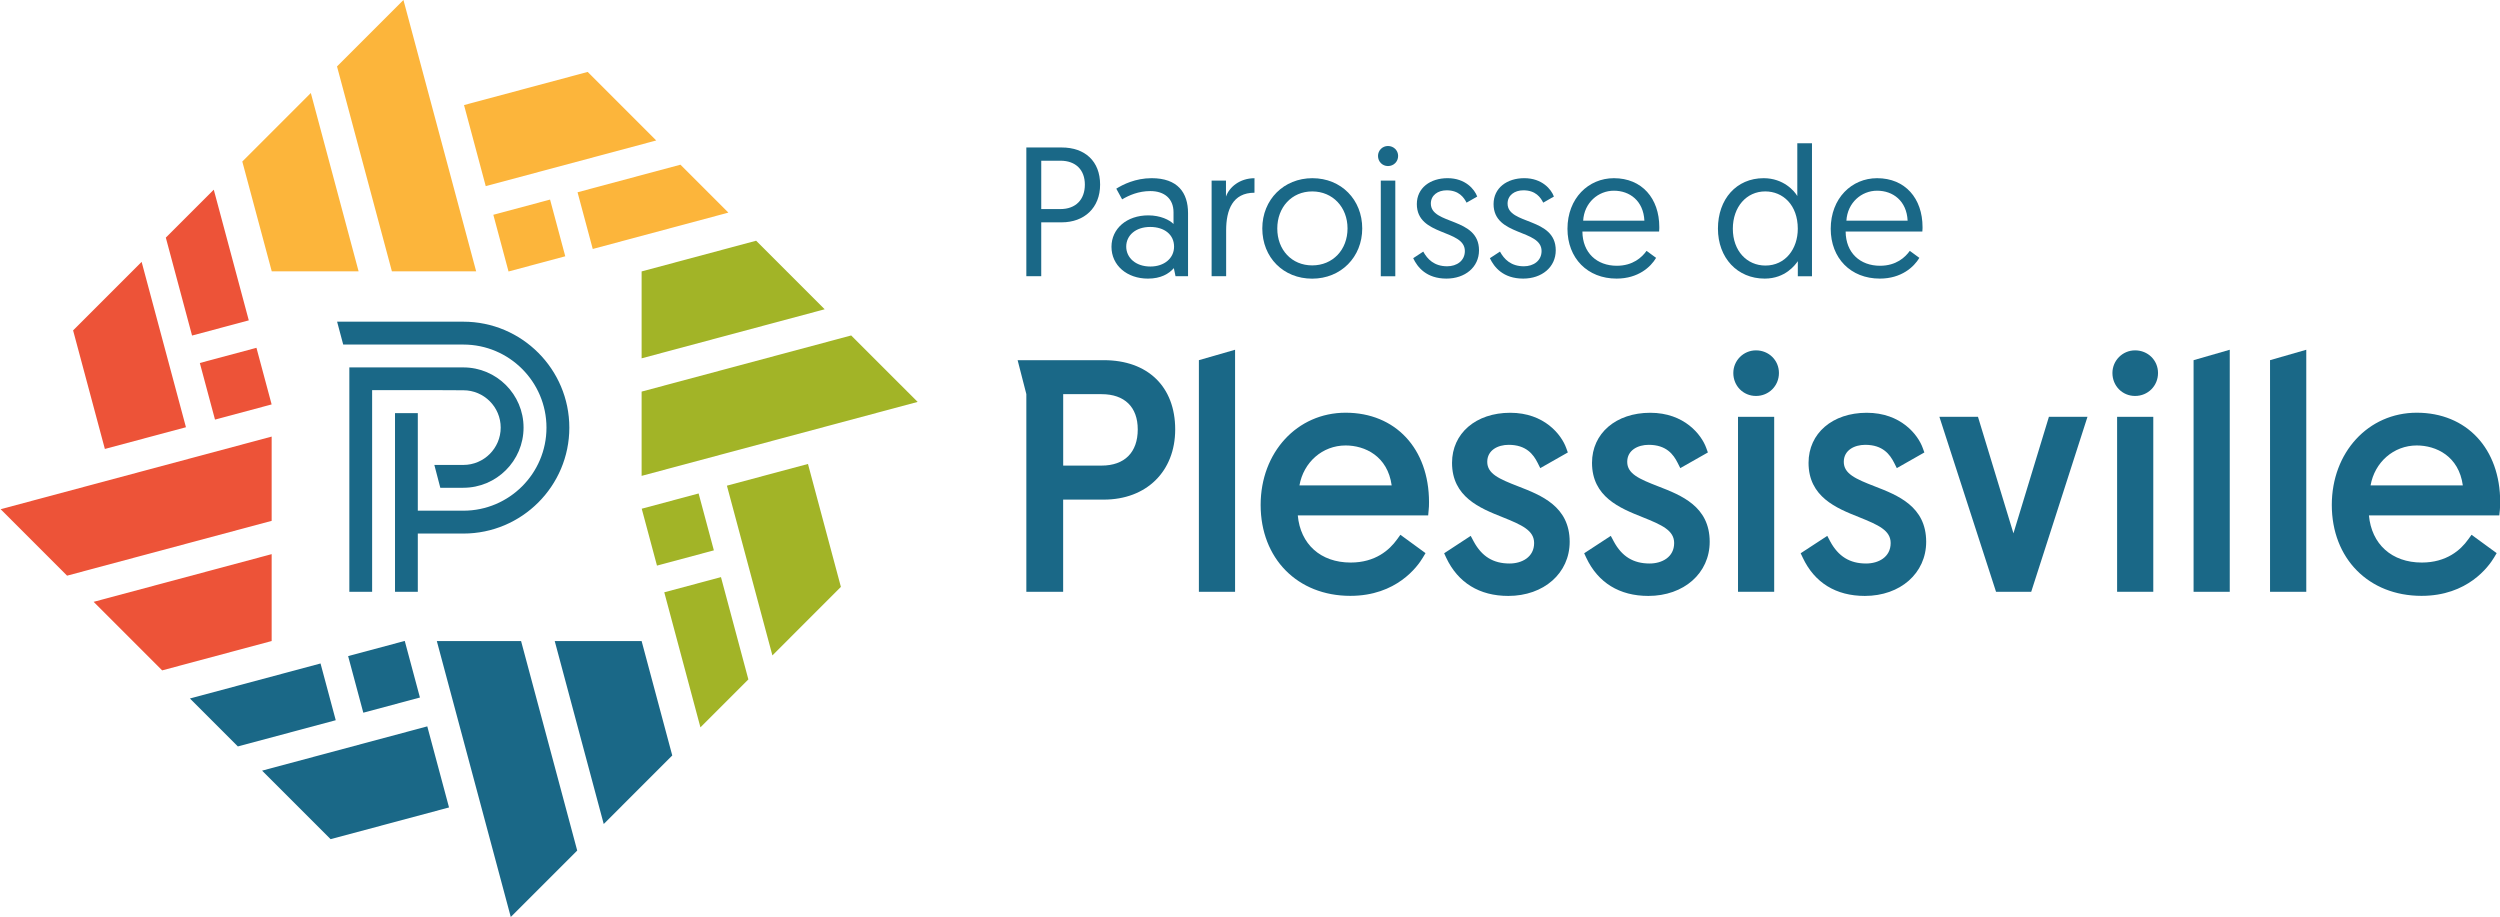 <?xml version="1.0" encoding="UTF-8"?>
<!-- Generator: Adobe Illustrator 16.0.0, SVG Export Plug-In . SVG Version: 6.00 Build 0) -->
<svg xmlns="http://www.w3.org/2000/svg" xmlns:xlink="http://www.w3.org/1999/xlink" id="Layer_1" x="0px" y="0px" width="177.198px" height="65px" viewBox="0 0 177.198 65" xml:space="preserve"> <g> <g> <path fill="#1A6887" d="M32.843,22.801h-8.949l0.432,1.621h8.52c3.247,0,5.888,2.641,5.888,5.889c0,3.245-2.641,5.886-5.888,5.886 h-3.232v-6.914h-1.616v12.665h1.616v-4.13h3.232c4.14,0,7.508-3.368,7.508-7.507C40.352,26.168,36.984,22.801,32.843,22.801z"></path> <path fill="#1A6887" d="M32.843,26.042h-1.621h-6.461v15.905h1.615V27.654h4.846l1.621,0.008c1.46,0,2.646,1.186,2.646,2.646 s-1.188,2.646-2.646,2.646h-2.057l0.423,1.621h1.632v-0.003c2.353,0,4.268-1.912,4.268-4.265 C37.112,27.957,35.195,26.042,32.843,26.042z"></path> </g> <g> <g> <polygon fill="#FCB53B" points="22.031,6.591 17.174,11.449 19.262,19.234 25.418,19.234 "></polygon> <polygon fill="#FCB53B" points="28.596,0 23.887,4.709 27.778,19.234 33.75,19.234 "></polygon> <polygon fill="#FCB53B" points="42.014,17.647 51.626,15.07 48.229,11.673 40.936,13.628 "></polygon> <polygon fill="#FCB53B" points="46.512,9.956 41.655,5.098 32.89,7.447 34.429,13.193 "></polygon> <rect x="35.441" y="14.603" transform="matrix(-0.966 0.259 -0.259 -0.966 78.084 23.092)" fill="#FCB53B" width="4.163" height="4.161"></rect> </g> <g> <polygon fill="#ED5338" points="6.637,42.658 11.494,47.516 19.255,45.436 19.255,39.277 "></polygon> <polygon fill="#ED5338" points="0.045,36.092 4.754,40.803 19.255,36.917 19.255,30.945 "></polygon> <polygon fill="#ED5338" points="17.634,22.707 15.152,13.445 11.753,16.842 13.613,23.783 "></polygon> <polygon fill="#ED5338" points="13.18,30.282 10.038,18.56 5.181,23.417 7.433,31.821 "></polygon> <rect x="14.631" y="25.114" transform="matrix(0.259 0.966 -0.966 0.259 38.648 4.014)" fill="#ED5338" width="4.154" height="4.155"></rect> </g> <g> <polygon fill="#A2B427" points="58.452,21.921 53.593,17.062 45.477,19.238 45.477,25.398 "></polygon> <polygon fill="#A2B427" points="65.042,28.487 60.331,23.777 45.477,27.756 45.477,33.729 "></polygon> <polygon fill="#A2B427" points="47.083,41.981 49.646,51.554 53.044,48.156 51.102,40.906 "></polygon> <polygon fill="#A2B427" points="51.523,34.424 54.747,46.455 59.602,41.598 57.268,32.884 "></polygon> <rect x="45.944" y="35.434" transform="matrix(0.259 0.966 -0.966 0.259 71.847 -18.583)" fill="#A2B427" width="4.174" height="4.174"></rect> </g> <g> <polygon fill="#1A6887" points="45.477,45.439 39.319,45.439 42.792,58.405 47.649,53.547 45.477,45.436 "></polygon> <polygon fill="#1A6887" points="36.203,64.994 40.912,60.286 36.934,45.439 30.962,45.439 "></polygon> <polygon fill="#1A6887" points="22.719,47.026 13.462,49.508 16.859,52.907 23.797,51.048 "></polygon> <polygon fill="#1A6887" points="18.577,54.623 23.434,59.479 31.827,57.231 30.285,51.484 "></polygon> <rect x="25.12" y="45.908" transform="matrix(0.966 -0.259 0.259 0.966 -11.481 8.663)" fill="#1A6887" width="4.155" height="4.153"></rect> </g> </g> </g> <g> <g> <path fill="#1A6887" d="M72.746,10.453h2.503c1.656,0,2.726,0.976,2.726,2.634c0,1.644-1.121,2.672-2.726,2.672h-1.447v3.818 h-1.056V10.453z M75.16,14.819c1.094,0,1.734-0.679,1.734-1.732c0-1.043-0.642-1.696-1.734-1.696h-1.357v3.429H75.16z"></path> <path fill="#1A6887" d="M81.39,15.265c0.861,0,1.513,0.325,1.788,0.611v-0.834c0-0.952-0.64-1.499-1.643-1.499 c-0.836,0-1.514,0.298-1.999,0.587l-0.415-0.757c0.456-0.288,1.356-0.744,2.504-0.744c1.853,0,2.582,1.029,2.582,2.477v4.472 H83.32l-0.119-0.573c-0.351,0.403-0.924,0.743-1.836,0.743c-1.487,0-2.584-0.939-2.584-2.255 C78.783,16.201,79.865,15.265,81.39,15.265z M81.536,18.891c0.99,0,1.681-0.589,1.681-1.411c0-0.847-0.68-1.394-1.695-1.394 c-1.029,0-1.696,0.6-1.696,1.394C79.827,18.262,80.492,18.891,81.536,18.891z"></path> <path fill="#1A6887" d="M88.916,13.66c-1.553,0-2.008,1.224-2.008,2.672v3.245h-1.03v-6.778h1.018v1.135 c0.234-0.677,0.99-1.302,2.021-1.302L88.916,13.66L88.916,13.66z"></path> <path fill="#1A6887" d="M93.021,12.63c2.047,0,3.533,1.526,3.533,3.561c0,2.033-1.512,3.56-3.549,3.56s-3.534-1.499-3.534-3.56 C89.472,14.141,91.002,12.63,93.021,12.63z M93.008,18.811c1.461,0,2.504-1.107,2.504-2.62c0-1.5-1.043-2.623-2.504-2.623 c-1.463,0-2.475,1.138-2.475,2.623C90.529,17.714,91.561,18.811,93.008,18.811z"></path> <path fill="#1A6887" d="M98.379,10.348c0.404,0,0.719,0.313,0.719,0.704c0,0.405-0.314,0.718-0.719,0.718 c-0.395,0-0.707-0.312-0.707-0.718C97.672,10.662,97.984,10.348,98.379,10.348z M97.869,12.799h1.029v6.781h-1.029V12.799z"></path> <path fill="#1A6887" d="M100.879,17.833c0.291,0.534,0.773,1.041,1.697,1.041c0.678,0,1.252-0.39,1.252-1.082 c0-1.563-3.404-1.03-3.404-3.326c0-1.146,0.951-1.837,2.178-1.837c1.268,0,1.916,0.795,2.102,1.303l-0.756,0.432 c-0.186-0.364-0.539-0.875-1.41-0.875c-0.627,0-1.121,0.353-1.121,0.939c0,1.526,3.414,0.951,3.414,3.313 c0,1.199-0.99,2.006-2.309,2.006c-1.418,0-2.059-0.81-2.355-1.447L100.879,17.833z"></path> <path fill="#1A6887" d="M106.318,17.833c0.289,0.534,0.77,1.041,1.695,1.041c0.678,0,1.252-0.39,1.252-1.082 c0-1.563-3.402-1.03-3.402-3.326c0-1.146,0.951-1.837,2.176-1.837c1.266,0,1.918,0.795,2.1,1.303l-0.756,0.432 c-0.184-0.364-0.533-0.875-1.406-0.875c-0.627,0-1.121,0.353-1.121,0.939c0,1.526,3.414,0.951,3.414,3.313 c0,1.199-0.99,2.006-2.307,2.006c-1.422,0-2.061-0.81-2.361-1.447L106.318,17.833z"></path> <path fill="#1A6887" d="M114.391,12.63c1.992,0,3.219,1.435,3.219,3.469c0,0.041,0,0.183-0.014,0.313h-5.436 c0.01,1.511,1.029,2.425,2.438,2.425c1.145,0,1.785-0.601,2.109-1.056l0.676,0.496c-0.375,0.638-1.262,1.47-2.803,1.47 c-2.059,0-3.479-1.445-3.479-3.531C111.102,14.05,112.59,12.63,114.391,12.63z M116.553,15.643 c-0.066-1.409-1.041-2.126-2.162-2.126c-1.107,0-2.104,0.847-2.178,2.126H116.553z"></path> <path fill="#1A6887" d="M128.432,19.58h-1.004v-1.069c-0.17,0.246-0.873,1.236-2.348,1.236c-1.943,0-3.314-1.47-3.314-3.546 c0-2.086,1.309-3.571,3.238-3.571c1.408,0,2.188,0.914,2.387,1.265v-3.74h1.041V19.58z M125.117,13.567 c-1.328,0-2.295,1.097-2.295,2.648c0,1.576,1.006,2.607,2.309,2.607c1.422,0,2.295-1.188,2.295-2.607 C127.426,14.534,126.383,13.567,125.117,13.567z"></path> <path fill="#1A6887" d="M133.047,12.63c1.994,0,3.221,1.435,3.221,3.469c0,0.041,0,0.183-0.014,0.313h-5.436 c0.01,1.511,1.027,2.425,2.438,2.425c1.145,0,1.785-0.601,2.109-1.056l0.678,0.496c-0.379,0.638-1.268,1.47-2.803,1.47 c-2.062,0-3.48-1.445-3.48-3.531C129.762,14.05,131.246,12.63,133.047,12.63z M135.211,15.643 c-0.066-1.409-1.041-2.126-2.164-2.126c-1.107,0-2.098,0.847-2.176,2.126H135.211z"></path> </g> <polygon fill="#1A6887" points="84.976,25.529 84.976,41.945 87.541,41.945 87.541,24.79 "></polygon> <polygon fill="#1A6887" points="155.479,25.529 155.479,41.945 158.043,41.945 158.043,24.79 "></polygon> <polygon fill="#1A6887" points="160.898,25.529 160.898,41.945 163.467,41.945 163.467,24.79 "></polygon> <path fill="#1A6887" d="M95.377,29.253c-3.438,0-6.024,2.811-6.024,6.537c0,3.794,2.614,6.444,6.356,6.444 c3.279,0,4.768-2.082,5.143-2.714l0.188-0.315l-1.781-1.3l-0.236,0.326c-0.537,0.75-1.537,1.642-3.289,1.642 c-2.131,0-3.566-1.303-3.748-3.344h9.242l0.033-0.363c0.021-0.163,0.027-0.354,0.027-0.576 C101.285,31.8,98.91,29.253,95.377,29.253z M95.377,31.574c1.363,0,2.977,0.75,3.264,2.831h-6.537 C92.393,32.765,93.732,31.574,95.377,31.574z"></path> <path fill="#1A6887" d="M107.604,34.47c-1.355-0.525-2.189-0.893-2.189-1.734c0-0.834,0.76-1.207,1.516-1.207 c1.252,0,1.756,0.682,2.053,1.273l0.189,0.378l1.953-1.11l-0.115-0.317c-0.332-0.929-1.539-2.496-3.967-2.496 c-2.432,0-4.125,1.457-4.125,3.546c0,2.42,1.98,3.217,3.576,3.852c1.391,0.559,2.242,0.943,2.242,1.836 c0,1.003-0.875,1.45-1.74,1.45c-1.162,0-1.971-0.501-2.547-1.569l-0.207-0.39l-1.883,1.233l0.145,0.316 c0.834,1.772,2.355,2.708,4.402,2.708c2.52,0,4.35-1.615,4.35-3.838C111.256,35.887,109.23,35.102,107.604,34.47z"></path> <path fill="#1A6887" d="M117.527,34.47c-1.355-0.525-2.191-0.893-2.191-1.734c0-0.834,0.766-1.207,1.52-1.207 c1.254,0,1.754,0.682,2.051,1.273l0.191,0.378l1.955-1.11l-0.115-0.317c-0.332-0.929-1.543-2.496-3.971-2.496 s-4.127,1.457-4.127,3.546c0,2.42,1.986,3.217,3.578,3.852c1.395,0.559,2.244,0.943,2.244,1.836c0,1.003-0.869,1.45-1.738,1.45 c-1.16,0-1.971-0.501-2.545-1.569l-0.207-0.39l-1.887,1.233l0.146,0.316c0.834,1.772,2.354,2.708,4.402,2.708 c2.52,0,4.348-1.615,4.348-3.838C121.182,35.887,119.156,35.102,117.527,34.47z"></path> <g> <path fill="#1A6887" d="M124.463,28.065c0.91,0,1.627-0.716,1.627-1.627c0-0.901-0.717-1.605-1.627-1.605 c-0.889,0-1.607,0.721-1.607,1.605C122.855,27.351,123.559,28.065,124.463,28.065z"></path> <rect x="123.189" y="29.544" fill="#1A6887" width="2.564" height="12.401"></rect> </g> <path fill="#1A6887" d="M132.875,34.47c-1.355-0.525-2.189-0.893-2.189-1.734c0-0.834,0.762-1.207,1.52-1.207 c1.248,0,1.748,0.682,2.049,1.273l0.189,0.378l1.953-1.11l-0.115-0.317c-0.332-0.929-1.543-2.496-3.969-2.496 c-2.432,0-4.125,1.457-4.125,3.546c0,2.42,1.98,3.217,3.578,3.852c1.389,0.559,2.242,0.943,2.242,1.836 c0,1.003-0.871,1.45-1.74,1.45c-1.16,0-1.967-0.501-2.547-1.569l-0.205-0.39l-1.887,1.233l0.15,0.316 c0.832,1.772,2.35,2.708,4.4,2.708c2.518,0,4.346-1.615,4.346-3.838C136.525,35.887,134.502,35.102,132.875,34.47z"></path> <g> <path fill="#1A6887" d="M151.332,28.065c0.914,0,1.627-0.716,1.627-1.627c0-0.901-0.713-1.605-1.627-1.605 c-0.889,0-1.605,0.721-1.605,1.605C149.727,27.351,150.43,28.065,151.332,28.065z"></path> <rect x="150.059" y="29.544" fill="#1A6887" width="2.564" height="12.401"></rect> </g> <path fill="#1A6887" d="M78.235,25.529h-5.489l0,0h-0.618l0.618,2.404v14.012h2.609v-6.533h2.88c3.026,0,5.062-1.999,5.062-4.975 C83.297,27.409,81.358,25.529,78.235,25.529z M78.077,33.001h-2.719v-5.063h2.719c1.631,0,2.566,0.91,2.566,2.499 C80.643,32.066,79.708,33.001,78.077,33.001z"></path> <g> <polygon fill="#1A6887" points="142.711,37.803 140.197,29.544 137.463,29.544 141.477,41.945 143.971,41.945 147.959,29.544 145.225,29.544 "></polygon> </g> <path fill="#1A6887" d="M171.297,29.253c-3.434,0-6.021,2.811-6.021,6.537c0,3.794,2.613,6.444,6.359,6.444 c3.275,0,4.76-2.082,5.141-2.714l0.186-0.315l-1.781-1.3l-0.236,0.326c-0.531,0.75-1.537,1.642-3.289,1.642 c-2.131,0-3.564-1.303-3.748-3.344h9.24l0.039-0.363c0.014-0.163,0.025-0.354,0.025-0.576 C177.211,31.8,174.834,29.253,171.297,29.253z M171.297,31.574c1.369,0,2.982,0.75,3.266,2.831h-6.539 C168.312,32.765,169.658,31.574,171.297,31.574z"></path> </g> </svg>
